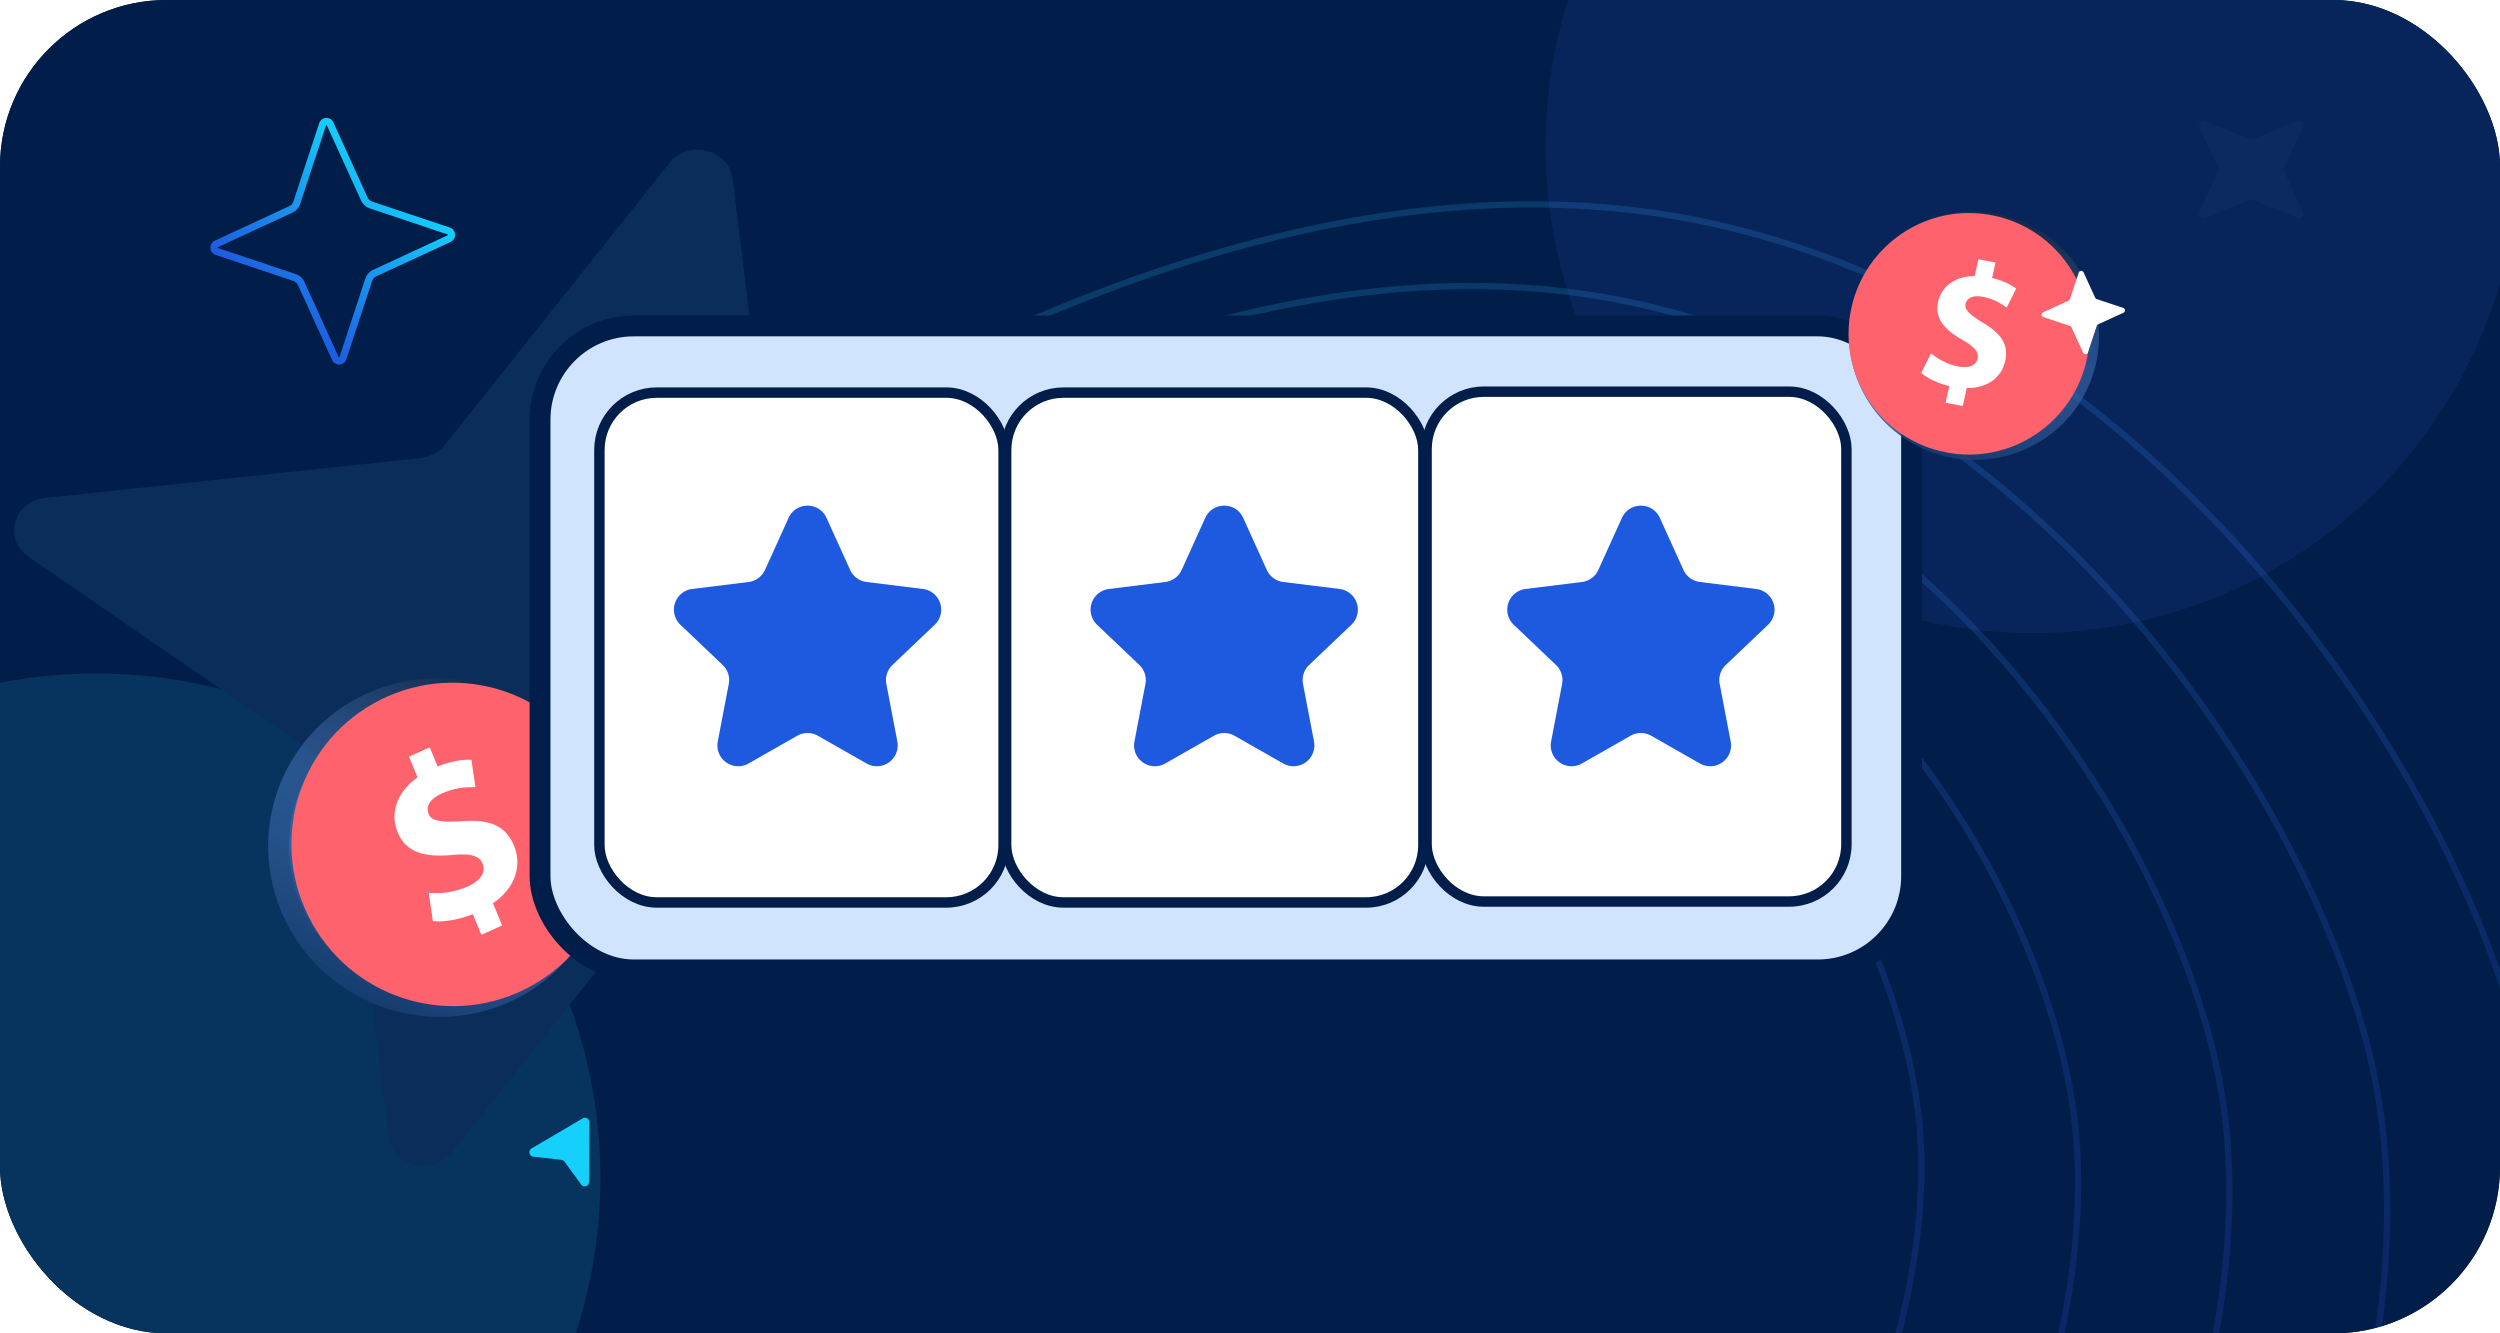 <svg width="120" height="64" fill="none" xmlns="http://www.w3.org/2000/svg"><g clip-path="url(#a)"><rect width="120" height="64" rx="8" fill="#001E49"/><path fill="#001E49" d="M0 0H441V253H0z"/><g opacity=".2" stroke-width=".3"><path d="M33.544 23.845c8.69-5.29 29.005-17.482 48.714-13.103 22.27 4.948 36.719 28.099 39.134 41.451 2.643 14.61-3.974 35.087-21.504 47.69-16.97 12.199-21.288 6.297-23.829 5.241" stroke="url(#b)"/><path d="M33.052 27.091c8.096-4.974 27.023-16.443 45.23-12.58 20.574 4.364 33.732 25.637 35.842 37.963 2.308 13.487-4.014 32.487-20.365 44.31-15.829 11.443-19.77 6.026-22.113 5.073" stroke="url(#c)"/><path d="M30.088 32.665c7.982-5.096 26.633-16.857 43.935-13.954 19.55 3.28 31.258 23.018 32.751 34.691 1.635 12.773-5.248 31.18-21.444 43.166-15.678 11.603-19.227 6.602-21.433 5.794" stroke="url(#d)"/><path d="M27.129 38.239c7.873-5.212 26.262-17.249 42.706-15.255 18.58 2.253 28.915 20.536 29.825 31.59.995 12.097-6.419 29.94-22.467 42.084-15.536 11.754-18.711 7.148-20.789 6.476" stroke="url(#e)"/><path d="M24.17 43.812c7.755-5.336 25.863-17.67 41.382-16.656 17.535 1.145 26.389 17.86 26.67 28.248.307 11.368-7.68 28.605-23.57 40.916-15.38 11.917-18.155 7.736-20.093 7.212" stroke="url(#f)"/></g><g filter="url(#g)"><circle cx="24.207" cy="24.207" transform="matrix(0 1 1 0 -19.595 32.327)" fill="#34DAFF" fill-opacity=".12" r="24.207"/></g><g filter="url(#h)"><circle cx="97.565" cy="7.013" r="23.377" transform="rotate(90 97.565 7.013)" fill="#3E60E6" fill-opacity=".12"/></g><path d="M20.182 21.987L2.17 23.902c-1.51.16-2.04 1.96-.812 2.815l14.57 10.03c.37.252.613.645.671 1.082l2.06 16.745c.173 1.403 2.109 1.897 3.028.754l10.79-13.544c.27-.344.693-.57 1.163-.624l18.012-1.915c1.51-.161 2.04-1.96.811-2.816L37.894 26.4a1.56 1.56 0 01-.671-1.082l-2.06-16.744c-.173-1.403-2.109-1.897-3.028-.754l-10.79 13.544c-.271.343-.693.57-1.163.624z" fill="#0B2D5A"/><path d="M66.699 58.456h0l.005-.002 1.288-.52-.528 1.13a.794.794 0 00-.003.667h0l.003.006.528 1.13-1.286-.519h-.001a.838.838 0 00-.622-.003h0l-.005.002-1.288.52.527-1.13a.794.794 0 00.003-.667h0l-.002-.005-.528-1.13 1.287.519c.203.082.427.079.622.002z" stroke="#001E49" stroke-width="1.2"/><path opacity=".03" d="M109.629 8.216l.924 1.976c.077.165-.104.335-.284.264l-2.127-.857a.23.23 0 00-.171 0l-2.127.86c-.178.073-.361-.095-.284-.262l.924-1.978a.186.186 0 000-.16l-.924-1.976c-.077-.166.104-.336.284-.264l2.127.857a.23.23 0 00.171 0l2.127-.861c.178-.072.361.095.284.263l-.924 1.978a.186.186 0 000 .16z" fill="#D1E4FD"/><path d="M17.507 46.852c-3.451-1.976-4.65-6.336-2.705-9.732 1.944-3.395 6.311-4.57 9.762-2.594 3.451 1.976 4.65 6.337 2.706 9.732-1.944 3.396-6.312 4.57-9.763 2.594z" fill="url(#i)"/><path d="M17.507 46.852c-3.451-1.976-4.65-6.336-2.705-9.732 1.944-3.395 6.311-4.57 9.762-2.594 3.451 1.976 4.65 6.337 2.706 9.732-1.944 3.396-6.312 4.57-9.763 2.594z" fill="url(#j)"/><path d="M17.507 46.852c-3.451-1.976-4.65-6.336-2.705-9.732 1.944-3.395 6.311-4.57 9.762-2.594 3.451 1.976 4.65 6.337 2.706 9.732-1.944 3.396-6.312 4.57-9.763 2.594z" stroke="url(#k)" stroke-width="2"/><path d="M25.205 47.481c-3.828 1.91-8.483.346-10.397-3.492-1.914-3.838-.363-8.497 3.466-10.406 3.828-1.909 8.482-.345 10.396 3.492 1.914 3.838.363 8.497-3.465 10.406z" fill="#FD626D"/><path d="M23.106 44.874l-.41-.993c-.696.277-1.436.388-1.918.333l-.2-1.361a3.822 3.822 0 001.88-.304c.581-.263.883-.671.71-1.09-.163-.396-.593-.5-1.455-.422-1.245.117-2.205-.07-2.624-1.084-.38-.92-.047-1.927.952-2.638l-.41-.994.997-.45.38.92c.696-.277 1.215-.338 1.62-.322l.193 1.314c-.312.005-.88-.024-1.614.307-.662.3-.755.688-.634.98.143.346.59.404 1.594.348 1.393-.109 2.12.245 2.509 1.186.384.93.071 2.014-1.014 2.752l.441 1.067-.998.45v.002z" fill="#fff"/><rect x="25.922" y="15.645" width="65.834" height="30.91" rx="4.5" fill="#D1E4FD" stroke="#001E49"/><rect x="28.772" y="18.845" width="19.4" height="24.473" rx="2.75" fill="#fff" stroke="#001E49" stroke-width=".5"/><rect x="48.296" y="18.845" width="20.026" height="24.473" rx="2.75" fill="#fff" stroke="#001E49" stroke-width=".5"/><rect x="68.476" y="18.8" width="20.151" height="24.473" rx="2.75" fill="#fff" stroke="#001E49" stroke-width=".5"/><path fill-rule="evenodd" clip-rule="evenodd" d="M17.75 10.003a.714.714 0 01-.419-.38L15.69 6.021a.036.036 0 00-.006-.009.008.008 0 00-.002-.002.026.026 0 00-.014-.002.027.027 0 00-.013.004c-.001 0-.002 0-.002.002l-.004.008-1.241 3.766a.716.716 0 01-.377.422h-.001l-3.573 1.654a.035.035 0 00-.009.006.008.008 0 00-.002.002.026.026 0 00-.002.014c0 .007.002.012.004.013 0 .001 0 .002.002.002 0 0 .003.003.008.004l3.737 1.251a.714.714 0 01.418.38v.001l1.642 3.6a.032.032 0 00.005.01h.002v.001a.026.026 0 00.014.003.026.026 0 00.014-.004l.002-.002.004-.009 1.241-3.766a.716.716 0 01.377-.421h.001l3.573-1.654a.039.039 0 00.009-.006l.002-.003a.027.027 0 00.002-.013.027.027 0 00-.004-.014l-.002-.002a.03.03 0 00-.008-.004l-3.737-1.25zm3.883 1.607l-3.576 1.655a.37.37 0 00-.194.219l-1.24 3.763a.365.365 0 01-.68.037L14.3 13.681a.37.37 0 00-.218-.196l-3.733-1.25a.37.37 0 01-.038-.684l3.576-1.655a.37.37 0 00.194-.22l1.24-3.762a.365.365 0 01.68-.038l1.642 3.603a.37.37 0 00.217.196l3.734 1.25a.37.37 0 01.038.685z" fill="url(#l)"/><path d="M37.852 24.86c.355-.784 1.467-.784 1.822 0l1.132 2.495a1 1 0 00.787.58l2.708.336a1 1 0 01.566 1.717l-2.03 1.932a1 1 0 00-.292.912l.528 2.76a1 1 0 01-1.477 1.056l-2.338-1.332a1 1 0 00-.99 0l-2.337 1.332a1 1 0 01-1.478-1.056l.528-2.76a1 1 0 00-.292-.912l-2.03-1.932a1 1 0 01.567-1.717l2.707-.336a1 1 0 00.788-.58l1.131-2.496zM77.852 24.86c.355-.784 1.467-.784 1.822 0l1.132 2.495a1 1 0 00.787.58l2.708.336a1 1 0 01.566 1.717l-2.03 1.932a1 1 0 00-.292.912l.528 2.76a1 1 0 01-1.477 1.056l-2.338-1.332a1 1 0 00-.99 0l-2.338 1.332a1 1 0 01-1.477-1.056l.528-2.76a1 1 0 00-.292-.912l-2.03-1.932a1 1 0 01.567-1.717l2.707-.336a1 1 0 00.788-.58l1.131-2.496zM57.852 24.86c.355-.784 1.467-.784 1.822 0l1.132 2.495a1 1 0 00.787.58l2.708.336a1 1 0 01.566 1.717l-2.03 1.932a1 1 0 00-.292.912l.528 2.76a1 1 0 01-1.477 1.056l-2.338-1.332a1 1 0 00-.99 0l-2.337 1.332a1 1 0 01-1.478-1.056l.528-2.76a1 1 0 00-.292-.912l-2.03-1.932a1 1 0 01.567-1.717l2.707-.336a1 1 0 00.788-.58l1.131-2.496z" fill="#1E5AE0"/><path d="M28.29 53.866l-.012 2.866a.21.21 0 01-.38.126l-.805-1.1a.212.212 0 00-.146-.086l-1.348-.152c-.202-.021-.258-.293-.083-.395l2.457-1.444c.14-.083.317.02.318.185z" fill="#14D0FB"/><path d="M92.858 20.69c-2.566-1.06-3.781-3.97-2.742-6.488 1.04-2.518 3.954-3.723 6.521-2.663 2.567 1.06 3.782 3.97 2.742 6.488-1.04 2.518-3.954 3.723-6.52 2.663z" fill="url(#m)"/><path d="M92.858 20.69c-2.566-1.06-3.781-3.97-2.742-6.488 1.04-2.518 3.954-3.723 6.521-2.663 2.567 1.06 3.782 3.97 2.742 6.488-1.04 2.518-3.954 3.723-6.52 2.663z" fill="url(#n)"/><path d="M92.858 20.69c-2.566-1.06-3.781-3.97-2.742-6.488 1.04-2.518 3.954-3.723 6.521-2.663 2.567 1.06 3.782 3.97 2.742 6.488-1.04 2.518-3.954 3.723-6.52 2.663z" stroke="url(#o)" stroke-width="2"/><path d="M93.66 21.757c3.158.471 6.102-1.714 6.574-4.881.472-3.167-1.705-6.116-4.864-6.587-3.16-.471-6.103 1.714-6.575 4.88-.472 3.168 1.705 6.117 4.864 6.588z" fill="#FD626D"/><path d="M93.388 19.334l.179-.803c-.557-.132-1.07-.387-1.348-.633l.472-.94c.31.26.766.53 1.312.634.479.09.848-.034.923-.371.071-.321-.152-.575-.727-.903-.831-.474-1.35-1.012-1.169-1.832.165-.743.816-1.227 1.754-1.235l.178-.803.823.155-.165.744c.557.131.909.32 1.156.508l-.455.909c-.198-.134-.541-.401-1.146-.516-.546-.103-.775.1-.828.337-.062.279.193.511.847.916.92.544 1.22 1.084 1.052 1.845-.167.752-.839 1.293-1.843 1.28l-.191.862-.824-.156v.002zM100.643 14.356l1.272.423a.125.125 0 01.013.231l-1.218.56a.123.123 0 00-.066.073l-.423 1.272a.124.124 0 01-.231.013l-.56-1.218a.125.125 0 00-.073-.066l-1.272-.423a.125.125 0 01-.013-.231l1.218-.56a.125.125 0 00.066-.073l.423-1.272a.125.125 0 01.231-.013l.559 1.218c.014.03.041.055.074.066z" fill="#fff"/></g><defs><linearGradient id="b" x1="38.015" y1="8.739" x2="130" y2="106.226" gradientUnits="userSpaceOnUse"><stop stop-color="#30C7EB"/><stop offset=".957" stop-color="#3C21E2"/></linearGradient><linearGradient id="c" x1="37.335" y1="13.078" x2="121.581" y2="102.363" gradientUnits="userSpaceOnUse"><stop stop-color="#30C7EB"/><stop offset=".957" stop-color="#3C21E2"/></linearGradient><linearGradient id="d" x1="34.801" y1="19.106" x2="111.786" y2="100.692" gradientUnits="userSpaceOnUse"><stop stop-color="#30C7EB"/><stop offset=".957" stop-color="#3C21E2"/></linearGradient><linearGradient id="e" x1="32.248" y1="25.11" x2="102.354" y2="99.403" gradientUnits="userSpaceOnUse"><stop stop-color="#30C7EB"/><stop offset=".957" stop-color="#3C21E2"/></linearGradient><linearGradient id="f" x1="29.726" y1="31.148" x2="92.418" y2="97.58" gradientUnits="userSpaceOnUse"><stop stop-color="#30C7EB"/><stop offset=".957" stop-color="#3C21E2"/></linearGradient><linearGradient id="i" x1="12.373" y1="45.91" x2="18.392" y2="33.555" gradientUnits="userSpaceOnUse"><stop stop-color="#001E49"/><stop offset=".495" stop-color="#4576BC" stop-opacity=".125"/><stop offset="1" stop-color="#0C1C33"/></linearGradient><linearGradient id="j" x1="12.619" y1="50.724" x2="22.482" y2="30.579" gradientUnits="userSpaceOnUse"><stop stop-color="#001E49"/><stop offset=".56" stop-color="#4576BC" stop-opacity=".52"/><stop offset="1" stop-color="#0C1C33"/></linearGradient><linearGradient id="k" x1="12.619" y1="50.724" x2="22.482" y2="30.579" gradientUnits="userSpaceOnUse"><stop stop-color="#001E49"/><stop offset=".56" stop-color="#4576BC" stop-opacity=".52"/><stop offset="1" stop-color="#0C1C33"/></linearGradient><linearGradient id="l" x1="18.819" y1="8.377" x2="13.077" y2="14.739" gradientUnits="userSpaceOnUse"><stop stop-color="#14D0FB"/><stop offset="1" stop-color="#1E5AE0"/></linearGradient><linearGradient id="m" x1="88.928" y1="20.732" x2="92.151" y2="11.166" gradientUnits="userSpaceOnUse"><stop stop-color="#001E49"/><stop offset=".495" stop-color="#4576BC" stop-opacity=".125"/><stop offset="1" stop-color="#0C1C33"/></linearGradient><linearGradient id="n" x1="89.561" y1="24.216" x2="94.851" y2="8.614" gradientUnits="userSpaceOnUse"><stop stop-color="#001E49"/><stop offset=".56" stop-color="#4576BC" stop-opacity=".52"/><stop offset="1" stop-color="#0C1C33"/></linearGradient><linearGradient id="o" x1="89.561" y1="24.216" x2="94.851" y2="8.614" gradientUnits="userSpaceOnUse"><stop stop-color="#001E49"/><stop offset=".56" stop-color="#4576BC" stop-opacity=".52"/><stop offset="1" stop-color="#0C1C33"/></linearGradient><filter id="g" x="-59.595" y="-7.673" width="128.415" height="128.415" filterUnits="userSpaceOnUse" color-interpolation-filters="sRGB"><feFlood flood-opacity="0" result="BackgroundImageFix"/><feBlend in="SourceGraphic" in2="BackgroundImageFix" result="shape"/><feGaussianBlur stdDeviation="20" result="effect1_foregroundBlur_2170_3362"/></filter><filter id="h" x="34.187" y="-56.364" width="126.755" height="126.754" filterUnits="userSpaceOnUse" color-interpolation-filters="sRGB"><feFlood flood-opacity="0" result="BackgroundImageFix"/><feBlend in="SourceGraphic" in2="BackgroundImageFix" result="shape"/><feGaussianBlur stdDeviation="20" result="effect1_foregroundBlur_2170_3362"/></filter><clipPath id="a"><rect width="120" height="64" rx="8" fill="#fff"/></clipPath></defs></svg>